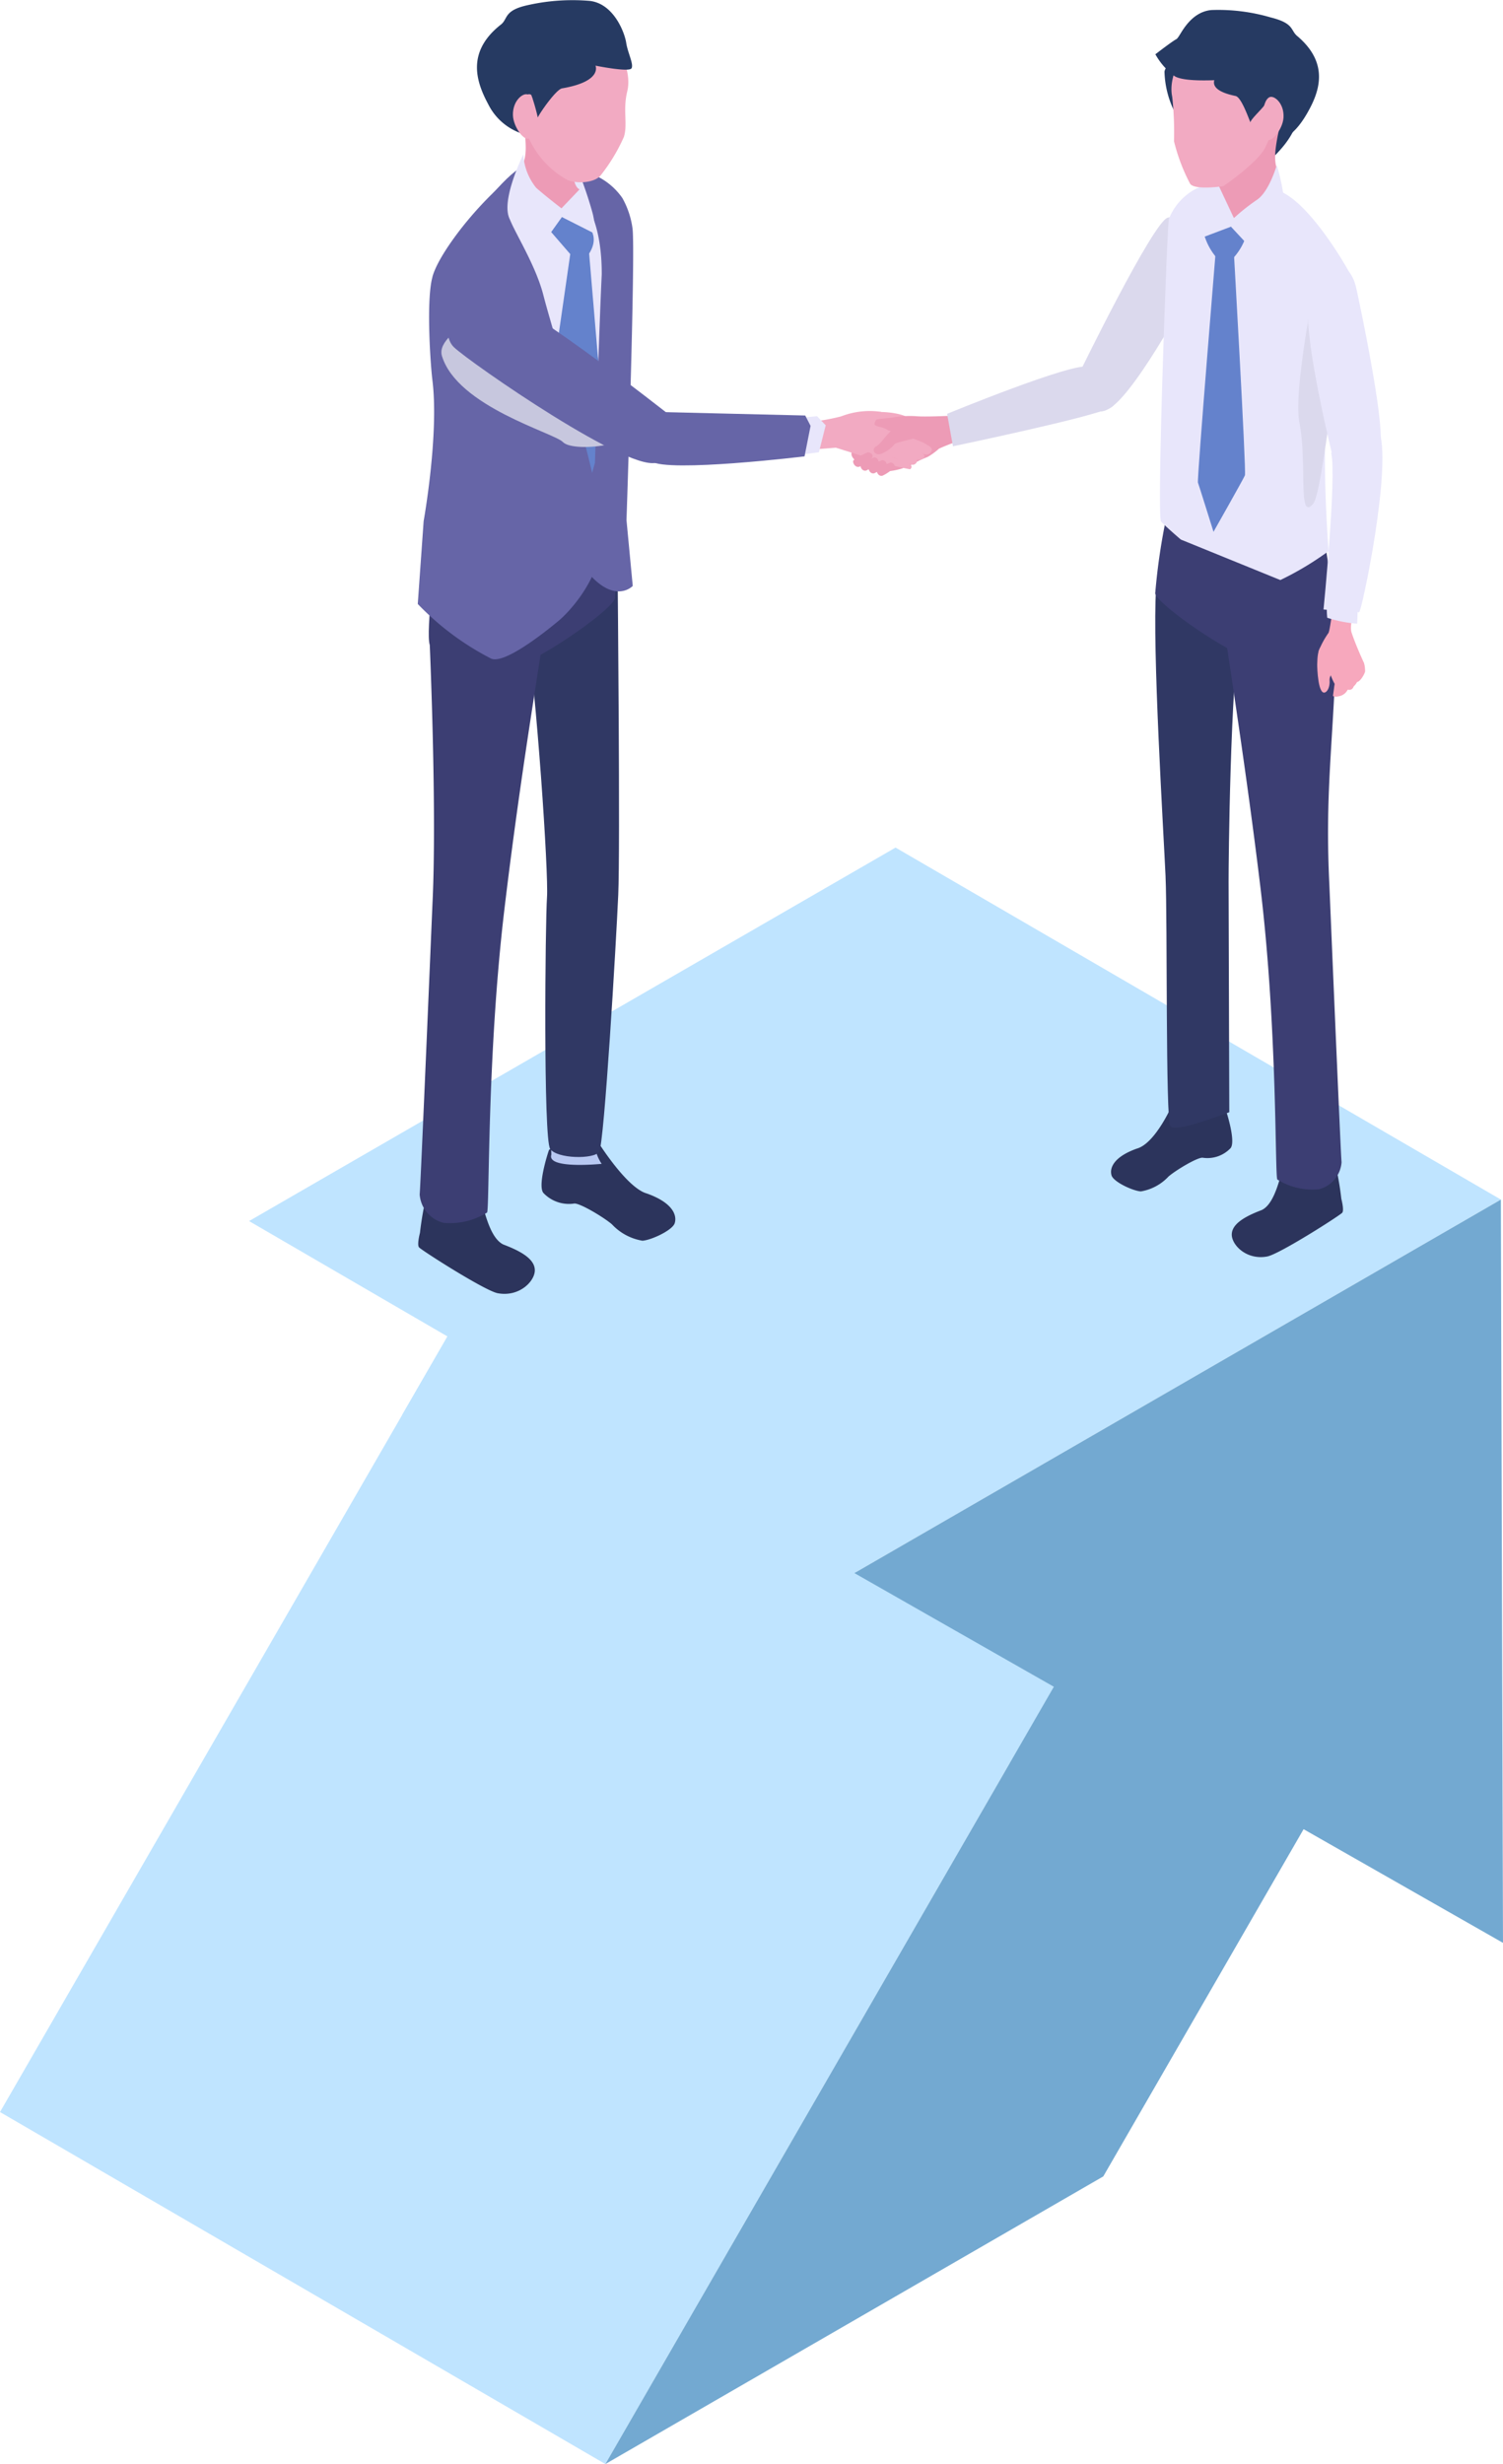 <svg xmlns="http://www.w3.org/2000/svg" xmlns:xlink="http://www.w3.org/1999/xlink" width="132.5" height="217.093" viewBox="0 0 132.5 217.093"><defs><style>.a{fill:none;}.b{clip-path:url(#a);}.c{fill:#bfe4ff;}.d{fill:#73a9d1;}.e{fill:#2c345c;}.f{fill:#b8c8f2;}.g{fill:#303864;}.h{fill:#bfcdf2;}.i{fill:#3c3e73;}.j{fill:#5a5994;}.k{fill:#6665a7;}.l{fill:#e8e6fb;}.m{fill:#6482cc;}.n{mix-blend-mode:multiply;isolation:isolate;}.o{clip-path:url(#c);}.p{fill:#c7c7de;}.q{fill:#ed9bb6;}.r{fill:#f2aac2;}.s{fill:#263a62;}.t{fill:#dbd9ed;}.u{fill:#f7a8bd;}</style><clipPath id="a"><rect class="a" width="132.5" height="217.093"/></clipPath><clipPath id="c"><rect class="a" width="17.958" height="11.05"/></clipPath></defs><g class="b"><path class="c" d="M0,262.947l53.367,31.013L92.9,225.478,39.533,194.464Z" transform="translate(0 -76.868)"/><path class="c" d="M58.653,201.506l4.065-7.042,53.367,31.013-3.914,6.779Z" transform="translate(-23.184 -76.868)"/><path class="c" d="M89.673,187.407,36.307,156.394,93.3,123.488,146.663,154.5Z" transform="translate(-14.351 -48.813)"/><path class="d" d="M110.206,207.68l17.579,10.015L88.251,286.178l43.894-25.342,17.66-30.592,17.578,10.014-.188-65.484Z" transform="translate(-34.884 -69.085)"/><g class="b"><path class="e" d="M79.609,166.777c-.151.412-1.009,3.154-.5,3.793a3.107,3.107,0,0,0,2.682.942c.441-.122,2.665,1.218,3.365,1.826a4.73,4.73,0,0,0,2.682,1.442c.753-.037,2.664-.917,2.854-1.552.215-.718-.207-1.807-2.461-2.608-1.8-.5-4.34-4.6-4.34-4.6l-2.585-.394Z" transform="translate(-31.208 -65.469)"/><path class="f" d="M84.576,160.187a5.7,5.7,0,0,0-4.509.01l.19,4.653c-.454,1.32,4.433.816,4.433.816-1.1-1.636-.642-3.694-.114-5.478" transform="translate(-31.649 -63.127)"/><path class="g" d="M84.774,112.1c.184-4.078-.052-28.067-.052-28.067l-8.136,3.7c.992,6.586,2.058,22.408,1.908,24.542s-.335,21.278.279,22.165,3.873.92,4.321.259,1.5-18.525,1.679-22.6" transform="translate(-30.273 -33.217)"/><path class="e" d="M61.7,173.656a27.438,27.438,0,0,0-.579,3.305s-.28,1.049-.083,1.282c.214.254,5.814,3.834,6.938,4.042,1.918.355,3.288-1.071,3.271-2.04s-1.209-1.659-2.765-2.247c-1.341-.625-1.751-3.574-2.058-4.022s-3.046-1.072-3.046-1.072Z" transform="translate(-24.098 -68.347)"/><path class="h" d="M67.4,173c-.527-.108-1.03-3.447-.213-4.02l-3.146-.836a27.029,27.029,0,0,1-1.336,4.579s2.729.956,2.806.926C65.788,172.615,67.4,173,67.4,173" transform="translate(-24.786 -66.463)"/><path class="i" d="M62.065,91.16s.643,14.637.238,22.81c0,0-1.051,25.044-1.127,25.6a2.789,2.789,0,0,0,2.088,2.5,6.129,6.129,0,0,0,3.85-.9c.232-.233-.027-13.653,1.537-26.76,1.754-14.7,3.872-25.715,3.658-26.233C70.574,84,62.065,91.16,62.065,91.16" transform="translate(-24.179 -34.338)"/><path class="i" d="M78.791,73.852c.512,1.559.128,6.872.128,6.872.347.807-8.669,7.178-10.872,6.6-1.4-.366-5.338-2.04-5.453-2.394-.369-1.13.563-8.585.822-9.644.523-2.136,6.941-3.79,9.484-4.16,1.2-.175,5.378,1.167,5.89,2.725" transform="translate(-24.709 -28.109)"/><path class="j" d="M80.764,32.879A14.771,14.771,0,0,0,77.128,30.7s4.2,18.959,6.271,20.066,1.315-3.272,1.315-3.272-3.138-13.671-3.95-14.613" transform="translate(-30.487 -12.134)"/><path class="k" d="M72.711,24.245c-1.933,1.251-4.675,5.2-4.675,5.2l3.836,30.079,8.566-3.747s.856-21.085.507-23.443-1.642-5.5-3.555-6.356-2.745-2.983-4.679-1.733" transform="translate(-26.894 -9.432)"/><path class="l" d="M74.639,25.145c-1.933,1.25-4.675,5.2-4.675,5.2L73.8,60.423l8.566-3.747s.856-21.085.507-23.443-1.642-5.5-3.555-6.356-2.745-2.983-4.679-1.733" transform="translate(-27.656 -9.787)"/><path class="m" d="M84,42.959l-.763-9.019c1.073-1.7-.284-2.644-.652-3.049-.32-.353-1.57-1.546-1.57-1.546l-1.83,1.884,2.386,2.759-1.339,9.289.417,11.6,3.088,3.865L85.7,56.284Z" transform="translate(-31.3 -11.6)"/><path class="k" d="M80.119,25.2a5.3,5.3,0,0,1,3.623-.107,5.86,5.86,0,0,1,2.792,2.154,7.487,7.487,0,0,1,.9,2.709C87.7,32.18,86.9,55.625,86.9,55.625l.551,5.8s-1.382,1.481-3.57-.756.238-10.079.238-10.079.4-12.648.6-16.62c.019-8.224-4.6-8.772-4.6-8.772" transform="translate(-31.67 -9.802)"/><path class="k" d="M62.192,34.769c.558-1.971,3.081-4.938,3.081-4.938a31.463,31.463,0,0,1,3.472-3.573,8.286,8.286,0,0,1,.145,2.93c-.038.8,2.311,4.159,3.088,7.213.8,3.155,5.224,17.166,5.188,21.056-.039,4.343-3.7,7.488-3.7,7.488s-4.743,4.087-6.107,3.455A24.327,24.327,0,0,1,60.9,63.591l.518-7.3s1.361-7.578.779-12.359c-.2-1.624-.558-7.186,0-9.158" transform="translate(-24.071 -10.379)"/><g class="n" transform="translate(38.913 28.329)"><g class="o"><path class="p" d="M82.264,54.959C81.63,52.261,73.4,51.542,71.9,50s-5.422-4.052-5.78-2.823c-.077.265-2.1,1.441-1.727,2.692,1.347,4.479,9.914,6.793,10.668,7.595.965,1.026,7.849.259,7.2-2.5" transform="translate(-64.35 -46.847)"/></g></g><path class="l" d="M82.493,23.578a35.451,35.451,0,0,1,1.373,3.966,5.716,5.716,0,0,1,.205,1.912l-2.979-1.506S79.607,23.738,80.24,23c1.279-1.492,2.253.578,2.253.578" transform="translate(-31.656 -8.878)"/><path class="q" d="M80.517,21.371c.155.895.528.991.528.991l-2.092,2.19s-3.468-3-3.163-3.814.753-1.1.345-3.935c-.289-2.009.407-2.439.407-2.439a15.631,15.631,0,0,1,4.8,3.986c.483.64-1.035,1.817-.827,3.022" transform="translate(-29.951 -5.678)"/><path class="l" d="M76.521,25.45c1,.882,2.6,2.092,2.6,2.092l-2.034,2.845a5.146,5.146,0,0,1-2.92-2.228c-.8-1.608,1.209-5.655,1.209-5.655a5.155,5.155,0,0,0,1.14,2.946" transform="translate(-29.243 -8.895)"/><path class="r" d="M71.659,9.595c.576,1.088,2.707,2.515,3.137,3.5a7.936,7.936,0,0,0,3.35,3.536c1.049.385,2.5.16,2.935-.454A15.582,15.582,0,0,0,83.1,12.829c.359-1.126-.107-2.372.3-4.021.478-1.936-.956-4.512-2.4-5.887s-4.712-1.14-6.582-.438A5.116,5.116,0,0,0,71.354,5.67a5.026,5.026,0,0,0,.3,3.925" transform="translate(-28.103 -0.76)"/><path class="s" d="M83.154,6.032c.224-.363-.331-1.379-.464-2.265S81.6.324,79.478.079a17.941,17.941,0,0,0-5.446.37c-2.112.453-1.76,1.176-2.346,1.684C68.557,4.564,69.469,7.22,70.537,9.2a5.126,5.126,0,0,0,3.213,2.644c.2.089-.994-1.274-.807-2.511.108-.712,1.315-1.313,1.41-.889a16.756,16.756,0,0,1,.543,1.908c.221-.472,1.627-2.481,2.144-2.568,3.593-.611,2.943-2,2.943-2s2.947.6,3.171.239" transform="translate(-27.487 0)"/><path class="r" d="M76.118,13.77c-.412-.229-1.379.506-1.341,1.809.033,1.121,1.183,2.587,1.561,1.886s0-.9-.029-1.673c-.054-1.607.591-1.588-.192-2.022" transform="translate(-29.558 -5.427)"/><path class="r" d="M126.1,60.365c.37-.576,2.783-.334,3.545.041s.422,1.477.282,2.26-2.915-.483-3.194-.658-.943-1.162-.634-1.643" transform="translate(-49.812 -23.725)"/><path class="q" d="M124.14,63.81a6.63,6.63,0,0,1,1.261-2.445c.424-.558,1.608-.522,2.389-.651a8.589,8.589,0,0,1,2.149-.1c.883.062,3.112-.055,3.112-.055l1.046,1.1-.052.983a18,18,0,0,0-2.2.822,5.529,5.529,0,0,1-1.015.738,9.59,9.59,0,0,0-1.317.626,5.818,5.818,0,0,1-2.286.639c-1.691-.249-3.244-.911-3.088-1.656" transform="translate(-49.066 -23.936)"/><path class="r" d="M132.662,65.457a8.724,8.724,0,0,0-2.106-.995c-.428-.008-1.086.161-.652.508.275.158,2.091.935,2.273,1.021s.9-.14.486-.534" transform="translate(-51.292 -25.481)"/><path class="r" d="M131.881,66.116a4.209,4.209,0,0,0-1.124-.454c-.237-.088-.982-.57-1.221-.641-.428.013-.446.547,0,.872.282.145,1.667.66,1.924.746s.6-.265.417-.523" transform="translate(-51.074 -25.702)"/><path class="r" d="M130.575,66.935a4.216,4.216,0,0,0-1.022-.405c-.207-.04-1.532-.587-1.738-.613-.351.069-.635.466-.221.672a17.362,17.362,0,0,0,2.993.812c.172-.149.173-.279-.013-.466" transform="translate(-50.355 -26.056)"/><path class="r" d="M125.855,62.076a13.243,13.243,0,0,0-1.515-.511c-.443-.351-1.064-.288-1.182-.514s.664-1.078.573-1.117a6.957,6.957,0,0,0-3.529.4,19.075,19.075,0,0,1-3.382.544l-.312,2.463,3.232-.249,4.61,1.45Z" transform="translate(-46.053 -23.648)"/><path class="r" d="M133.6,64.563c.114-.279-.424-.487-.68-.672-.065-.047-1.353-.532-2.522-.977,0,0-.335.749-.149.846s2.615,1.1,2.75,1.136a.487.487,0,0,0,.6-.334" transform="translate(-51.463 -24.869)"/><path class="q" d="M129.113,62.258c-.509.262-1.091,1.285-1.524,1.5s-.187.867.457.655a2.893,2.893,0,0,0,1.176-.864c.124-.15,1.729-.444,1.775-.536.964-1.932-1.375-1.018-1.883-.756" transform="translate(-50.348 -24.433)"/><path class="q" d="M125.694,65.886c-.163.053-1.328.59-1.329.8s.2.567.548.481a4.028,4.028,0,0,0,1.036-.7c.31-.244.035-.561-.255-.573" transform="translate(-49.159 -26.044)"/><path class="q" d="M126.653,66.64c-.148.048-1.208.536-1.209.723s.181.516.5.438a3.662,3.662,0,0,0,.943-.64c.282-.221.031-.51-.232-.521" transform="translate(-49.586 -26.342)"/><path class="q" d="M127.835,67.035c-.148.048-1.208.536-1.209.723s.181.516.5.438a3.668,3.668,0,0,0,.943-.64c.281-.221.031-.51-.233-.521" transform="translate(-50.053 -26.498)"/><path class="q" d="M129.03,67.391c-.148.048-1.208.536-1.209.723s.181.516.5.438a3.662,3.662,0,0,0,.943-.64c.282-.221.032-.51-.232-.521" transform="translate(-50.526 -26.639)"/><path class="l" d="M115.821,60.816l1.872-.18.764.8-.6,2.377-2.335.321Z" transform="translate(-45.664 -23.968)"/><path class="k" d="M108.144,60.333,95.1,60.02s-2.051,3.339-.538,4.352,13.522-.439,13.522-.439l.532-2.687Z" transform="translate(-37.158 -23.725)"/><path class="k" d="M84.932,53.261S70.331,41.716,67.963,42,64.5,45.916,65.8,47.184,81.781,58.678,83.857,57.275s1.075-4.014,1.075-4.014" transform="translate(-25.79 -16.6)"/><path class="t" d="M150.522,53.424c-1.3-.449-12.451,4.143-12.451,4.143l.516,2.857S151.2,57.8,152.546,56.988c1.11-.666-.724-3.115-2.024-3.564" transform="translate(-54.577 -21.105)"/><path class="t" d="M165.1,31.7c-1.313.412-7.83,13.791-7.83,13.791s.451,4.613,2.865,2.909,7.227-10.63,7.83-12.081c.5-1.195-1.553-5.031-2.866-4.619" transform="translate(-62.166 -12.519)"/><path class="e" d="M172.06,160.906c.137.374.914,2.858.452,3.437a2.815,2.815,0,0,1-2.43.854c-.4-.111-2.415,1.1-3.049,1.655a4.293,4.293,0,0,1-2.43,1.306c-.683-.033-2.415-.831-2.586-1.407-.195-.651.188-1.638,2.23-2.364,1.633-.454,3.109-3.839,3.109-3.839l3.166-.686Z" transform="translate(-64.025 -63.191)"/><path class="g" d="M169.325,110.239c-.175-3.891-1.189-20.222-.835-25.361.287-4.151,7.463,2.557,7.463,2.557-.946,6.282-1.075,21.559-1.072,23.256s.062,20.313.062,20.313-4.772,1.865-5.2,1.234-.244-18.109-.42-22" transform="translate(-66.572 -33.015)"/><path class="e" d="M188.675,168.981a26.176,26.176,0,0,1,.553,3.154s.267,1,.079,1.223c-.2.242-5.546,3.657-6.618,3.856-1.829.339-3.137-1.022-3.12-1.947s1.154-1.583,2.637-2.143c1.28-.6,1.671-3.409,1.964-3.836s2.906-1.022,2.906-1.022Z" transform="translate(-70.98 -66.512)"/><path class="h" d="M186.717,168.351c.5-.1.983-3.288.2-3.835l3-.8a25.781,25.781,0,0,0,1.274,4.368s-2.6.913-2.676.883c-.265-.984-1.8-.619-1.8-.619" transform="translate(-73.806 -64.715)"/><path class="i" d="M186.811,79.051c.215.473,1.112,3.01.894,9.2-.262,7.44-.934,11.751-.547,19.548,0,0,1,23.891,1.075,24.422a2.662,2.662,0,0,1-1.991,2.384,5.846,5.846,0,0,1-3.672-.857c-.221-.223.025-13.024-1.466-25.527-1.673-14.028-4.3-29.215-4.1-29.709,1.653-3.988,7.588-4.338,9.8.537" transform="translate(-69.964 -29.827)"/><path class="i" d="M169.388,73.711a54.277,54.277,0,0,0-.972,6.617c-.331.77,8.27,6.848,10.371,6.3,1.331-.349,5.282-2.089,5.392-2.427.352-1.078-.727-8.046-.975-9.057-.5-2.038-6.621-3.615-9.048-3.969-1.146-.167-4.281,1.051-4.769,2.538" transform="translate(-66.568 -28.127)"/><path class="l" d="M186.151,35.17c-1.321-2.53-4.261-6.984-6.5-7.8,0,0-4.475-1.049-6.207-.648a5.122,5.122,0,0,0-3.544,3.073c-.174.7-1.089,26.232-.693,26.678s1.74,1.589,1.74,1.589l8.772,3.567a26.8,26.8,0,0,0,4.249-2.546s-.446-5.871-.281-10.254c.221-5.871,3.216-12.206,2.459-13.654" transform="translate(-66.848 -10.525)"/><path class="m" d="M176.456,35.353a3.961,3.961,0,0,0,1.5.22,5.3,5.3,0,0,0,1.279-2.3,9.092,9.092,0,0,0-2.117-.974c-.321-.011-1.642.268-1.787.616a5.445,5.445,0,0,0,1.125,2.441" transform="translate(-69.301 -12.766)"/><path class="m" d="M177.736,34.587l-1.413-.367s-1.791,21.662-1.687,21.827c.034.053,1.372,4.336,1.372,4.336s2.625-4.628,2.77-4.976c.132-.317-1.042-20.819-1.042-20.819" transform="translate(-69.029 -13.527)"/><path class="l" d="M183.987,29.127s.368-.656-.922-1.88a22.107,22.107,0,0,0-4.477-2.969c-5.527,1.925-3.251,5.3-3.251,5.3Z" transform="translate(-69.125 -9.597)"/><path class="l" d="M176.082,26.356c-1.638,1.328-1.048,4.171-1.048,4.171l3.065-.709s3.645-1.424,3.064-3.426a1.648,1.648,0,0,0-1.632-1.09,5.976,5.976,0,0,0-3.449,1.053" transform="translate(-69.147 -10.002)"/><path class="l" d="M176.794,26.032a3.4,3.4,0,0,0-1.834,1.959,16.876,16.876,0,0,0-.494,3.411l2.992-1.131.377-.567c-.111-.215-.857-2.754-1.041-3.672" transform="translate(-68.964 -10.29)"/><path class="l" d="M183.749,28.847c.084-.491-.234-2.855-1.016-3.607-.952-.915-2.614.179-2.614.179l-.669,1.863.324.425c.391.045,3.071.9,3.975,1.14" transform="translate(-70.934 -9.833)"/><path class="s" d="M182.418,12.31l-.98,7.245c.761-.076,1.6-.044,3.287-2.008,1.785-2.078,2.032-4.344.937-6.133a31.915,31.915,0,0,0-3.243.9" transform="translate(-71.719 -4.512)"/><path class="s" d="M177.211,2.714c-1.376-.1-3.437.99-4.414,1.671-1.517,1.057-3.029,2.479-3.035,3.024a8.418,8.418,0,0,0,2.6,5.826s6.735-10.385,4.852-10.521" transform="translate(-67.104 -1.07)"/><path class="q" d="M176.276,20.436l2.181,4.644.939-.539s3.226-2.514,2.989-3.329-.545-1.242.057-3.959c.426-1.928.033-2.417.033-2.417a15.2,15.2,0,0,0-4.947,3.516,13.239,13.239,0,0,0-1.252,2.084" transform="translate(-69.679 -5.864)"/><path class="l" d="M181.769,27.083a17.419,17.419,0,0,0-2.08,1.644c-.443.415-.259.757-.259.757l1.816,1.954a5.2,5.2,0,0,0,2.55-2.074c.9-1.5-.332-5.3-.332-5.3s-.645,2.268-1.7,3.021" transform="translate(-70.911 -9.511)"/><path class="r" d="M180.94,10.255c-.6,1.039-1.434,3.089-1.885,4.031-.642,1.343-3.7,3.431-3.7,3.431s-2.542.389-2.94-.221a16.386,16.386,0,0,1-1.416-3.741,28.641,28.641,0,0,0-.158-3.918c-.4-1.9,1.079-4.354,2.531-5.643s4.617-.952,6.411-.207a4.972,4.972,0,0,1,2.866,3.2c.27,1.14-.9,1.673-1.706,3.07" transform="translate(-67.503 -1.315)"/><path class="s" d="M170.959,6.574c-.206-.361-.011-.8.147-1.653s1.176-3.311,3.243-3.479a16.415,16.415,0,0,1,5.212.651c2.038.509,1.742,1.09,2.294,1.6,2.961,2.466,1.987,5.017.883,6.911-1.233,2.115-2.251,2.194-2.449,2.274s.247-1.016.106-2.225c-.081-.695-1.235-1.319-1.341-.91-.064.245-1.293,1.345-1.278,1.6-.2-.467-.813-2.227-1.312-2.329-3.472-.712-1.13-2.284-1.13-2.284s-4.169.2-4.375-.157" transform="translate(-67.542 -0.558)"/><path class="r" d="M184.669,14.146c.408-.209,1.324.537,1.243,1.8-.07,1.089-1.235,2.476-1.58,1.782s-.438-3.188.336-3.584" transform="translate(-72.762 -5.578)"/><path class="s" d="M173.076,2.279c-1.855-.126-2.441,1.894-2.8,2.075s-1.841,1.327-1.841,1.327A5.99,5.99,0,0,0,170.1,7.589c1.036.71,5.467.243,5.467.243,2.331-.19,4.961-1.8,5.038-3.22s-4.256-2.11-7.528-2.333" transform="translate(-66.58 -0.899)"/><path class="t" d="M190.112,45.855c-.5,2.949-1.084,7.062-.749,8.8.708,3.688-.159,8.773,1.217,7.165.83-.97,2.152-14.279,2.659-15.095a1.693,1.693,0,1,0-3.127-.873" transform="translate(-74.813 -17.436)"/><path class="u" d="M194.257,98.64l-.145,1.056s.073.143.508.04a1.063,1.063,0,0,0,.894-1.147,5.314,5.314,0,0,0-.533-1.272c-.247-.395-1.2-.1-1.2.161a5.551,5.551,0,0,0,.473,1.162" transform="translate(-76.6 -38.392)"/><path class="u" d="M192.239,92.5a7.431,7.431,0,0,1,.842-1.564c.161-.2.29-1.908.475-1.976a4.113,4.113,0,0,1,1.689.132c.136.065-.322,1.131-.106,1.792.373,1.14,1.1,2.689,1.1,2.689s.04.668-.34.809a6.1,6.1,0,0,1-.851.307,2.9,2.9,0,0,1-2.294-.777,1.585,1.585,0,0,1-.512-1.412" transform="translate(-75.985 -35.146)"/><path class="u" d="M197.047,97.651a1.134,1.134,0,0,1-.312,1.229c-.162.427-.48.31-.859.2,0,0-.27-1.353.217-1.861a.672.672,0,0,1,.954.429" transform="translate(-77.397 -38.406)"/><path class="u" d="M197.635,97.549c.409.392-.256,1.642-.392,1.309-.144-.351.013-.407.027-.8.015-.441.166-.608.366-.514" transform="translate(-77.943 -38.55)"/><path class="u" d="M197.669,97.242a1.685,1.685,0,0,1,.628-.593c.075-.02.132.625.114.721-.047.246-.462.943-.717.915s-.237-.652-.025-1.044" transform="translate(-78.071 -38.204)"/><path class="u" d="M193.07,93.3c-.735.477-1.016.556-1.045,2.1-.006.317.073,2.8.718,2.472.306-.156.4-.727.374-.986-.057-.686.512-.738.784-1.356.353-.8-.267-1.693-.831-2.227" transform="translate(-75.904 -36.879)"/><path class="l" d="M193.54,86.533a6.966,6.966,0,0,0-.094,2.1,11.32,11.32,0,0,0,2.637.524l.08-2.038Z" transform="translate(-76.439 -34.205)"/><path class="l" d="M197.769,62.36c-2.378-.51-3.784-.036-4.136,2.179.465,2.1-.687,13.737-.687,13.737l3.128.242c.161.344,3.065-13.312,1.7-16.158" transform="translate(-76.268 -24.576)"/><path class="l" d="M194.942,40.814c-.737-3.206-2.964-2.024-4.084.464-1.021,2.27,1.987,14.292,1.987,14.292a9.845,9.845,0,0,0,4.2-1.013c.38-2.336-2.105-13.743-2.105-13.743" transform="translate(-75.36 -15.363)"/></g></g></svg>
